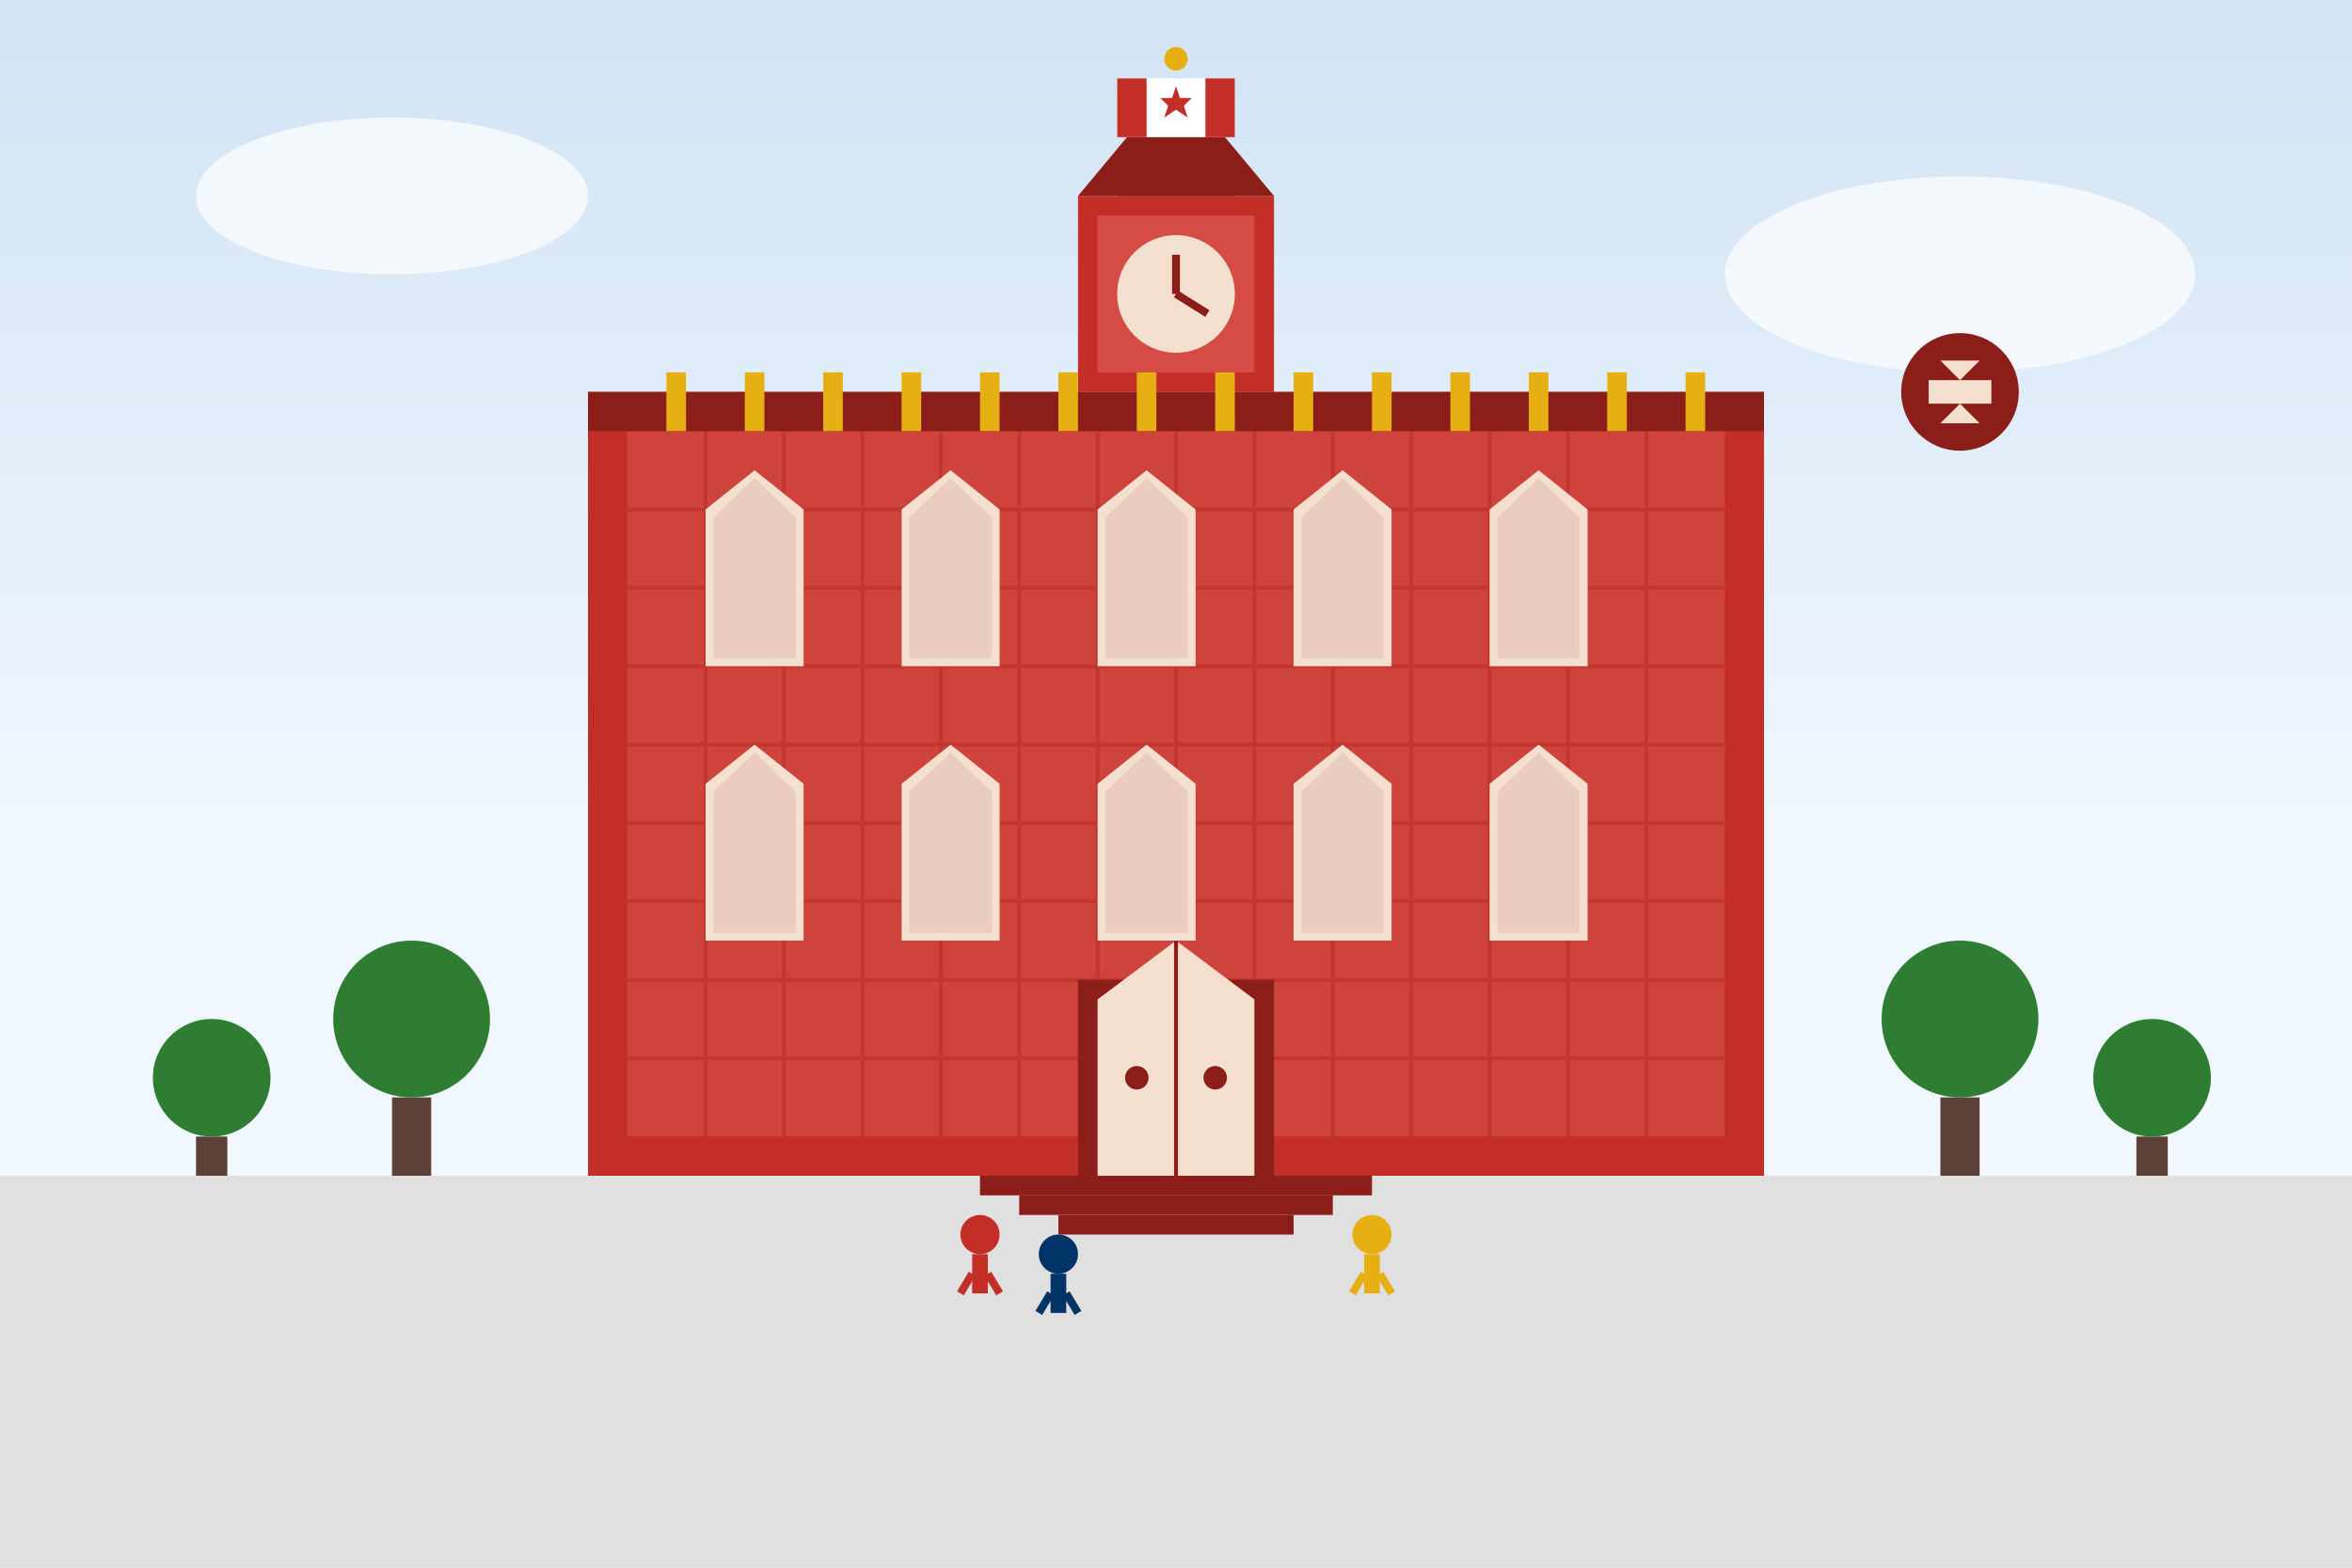 <svg xmlns="http://www.w3.org/2000/svg" viewBox="0 0 600 400">
  <!-- Background -->
  <rect width="600" height="400" fill="#f8f8f8"/>
  
  <!-- Sky Gradient -->
  <linearGradient id="sky" x1="0%" y1="0%" x2="0%" y2="70%">
    <stop offset="0%" stop-color="#d1e3f4"/>
    <stop offset="100%" stop-color="#f0f7ff"/>
  </linearGradient>
  <rect width="600" height="300" fill="url(#sky)"/>
  
  <!-- Ground -->
  <rect x="0" y="300" width="600" height="100" fill="#e0e0e0"/>
  
  <!-- Historical Building - Parliament Hill Inspired -->
  <g id="historical-building">
    <!-- Main Structure -->
    <path d="M150,300 L150,100 L450,100 L450,300 Z" fill="#c32f27"/>
    
    <!-- Stone Texture -->
    <g fill="#d44c45">
      <rect x="160" y="110" width="280" height="180" opacity="0.7"/>
      
      <!-- Stone Pattern -->
      <g stroke="#b52922" stroke-width="1" opacity="0.5">
        <line x1="160" y1="130" x2="440" y2="130"/>
        <line x1="160" y1="150" x2="440" y2="150"/>
        <line x1="160" y1="170" x2="440" y2="170"/>
        <line x1="160" y1="190" x2="440" y2="190"/>
        <line x1="160" y1="210" x2="440" y2="210"/>
        <line x1="160" y1="230" x2="440" y2="230"/>
        <line x1="160" y1="250" x2="440" y2="250"/>
        <line x1="160" y1="270" x2="440" y2="270"/>
        
        <line x1="180" y1="110" x2="180" y2="290"/>
        <line x1="200" y1="110" x2="200" y2="290"/>
        <line x1="220" y1="110" x2="220" y2="290"/>
        <line x1="240" y1="110" x2="240" y2="290"/>
        <line x1="260" y1="110" x2="260" y2="290"/>
        <line x1="280" y1="110" x2="280" y2="290"/>
        <line x1="300" y1="110" x2="300" y2="290"/>
        <line x1="320" y1="110" x2="320" y2="290"/>
        <line x1="340" y1="110" x2="340" y2="290"/>
        <line x1="360" y1="110" x2="360" y2="290"/>
        <line x1="380" y1="110" x2="380" y2="290"/>
        <line x1="400" y1="110" x2="400" y2="290"/>
        <line x1="420" y1="110" x2="420" y2="290"/>
      </g>
    </g>
    
    <!-- Clock Tower -->
    <g id="clock-tower">
      <rect x="275" y="50" width="50" height="50" fill="#c32f27"/>
      <rect x="280" y="55" width="40" height="40" fill="#d44c45"/>
      <circle cx="300" cy="75" r="15" fill="#f5e0d0"/>
      <line x1="300" y1="75" x2="300" y2="65" stroke="#8b1e18" stroke-width="2"/>
      <line x1="300" y1="75" x2="308" y2="80" stroke="#8b1e18" stroke-width="2"/>
      <rect x="285" y="45" width="30" height="5" fill="#8b1e18"/>
      
      <!-- Tower Top -->
      <polygon points="275,50 325,50 300,20" fill="#8b1e18"/>
      <circle cx="300" cy="15" r="3" fill="#e6b014"/>
    </g>
    
    <!-- Gothic Windows -->
    <g id="windows">
      <!-- First Row -->
      <g transform="translate(180, 130)">
        <path d="M0,0 L0,40 L25,40 L25,0 L12.5,-10 Z" fill="#f5e0d0"/>
        <path d="M2,2 L2,38 L23,38 L23,2 L12.5,-8 Z" fill="#8b1e18" opacity="0.1"/>
      </g>
      
      <g transform="translate(230, 130)">
        <path d="M0,0 L0,40 L25,40 L25,0 L12.5,-10 Z" fill="#f5e0d0"/>
        <path d="M2,2 L2,38 L23,38 L23,2 L12.5,-8 Z" fill="#8b1e18" opacity="0.1"/>
      </g>
      
      <g transform="translate(280, 130)">
        <path d="M0,0 L0,40 L25,40 L25,0 L12.5,-10 Z" fill="#f5e0d0"/>
        <path d="M2,2 L2,38 L23,38 L23,2 L12.5,-8 Z" fill="#8b1e18" opacity="0.1"/>
      </g>
      
      <g transform="translate(330, 130)">
        <path d="M0,0 L0,40 L25,40 L25,0 L12.5,-10 Z" fill="#f5e0d0"/>
        <path d="M2,2 L2,38 L23,38 L23,2 L12.5,-8 Z" fill="#8b1e18" opacity="0.1"/>
      </g>
      
      <g transform="translate(380, 130)">
        <path d="M0,0 L0,40 L25,40 L25,0 L12.5,-10 Z" fill="#f5e0d0"/>
        <path d="M2,2 L2,38 L23,38 L23,2 L12.5,-8 Z" fill="#8b1e18" opacity="0.1"/>
      </g>
      
      <!-- Second Row -->
      <g transform="translate(180, 200)">
        <path d="M0,0 L0,40 L25,40 L25,0 L12.5,-10 Z" fill="#f5e0d0"/>
        <path d="M2,2 L2,38 L23,38 L23,2 L12.5,-8 Z" fill="#8b1e18" opacity="0.1"/>
      </g>
      
      <g transform="translate(230, 200)">
        <path d="M0,0 L0,40 L25,40 L25,0 L12.5,-10 Z" fill="#f5e0d0"/>
        <path d="M2,2 L2,38 L23,38 L23,2 L12.5,-8 Z" fill="#8b1e18" opacity="0.1"/>
      </g>
      
      <g transform="translate(280, 200)">
        <path d="M0,0 L0,40 L25,40 L25,0 L12.5,-10 Z" fill="#f5e0d0"/>
        <path d="M2,2 L2,38 L23,38 L23,2 L12.5,-8 Z" fill="#8b1e18" opacity="0.1"/>
      </g>
      
      <g transform="translate(330, 200)">
        <path d="M0,0 L0,40 L25,40 L25,0 L12.5,-10 Z" fill="#f5e0d0"/>
        <path d="M2,2 L2,38 L23,38 L23,2 L12.5,-8 Z" fill="#8b1e18" opacity="0.1"/>
      </g>
      
      <g transform="translate(380, 200)">
        <path d="M0,0 L0,40 L25,40 L25,0 L12.5,-10 Z" fill="#f5e0d0"/>
        <path d="M2,2 L2,38 L23,38 L23,2 L12.5,-8 Z" fill="#8b1e18" opacity="0.1"/>
      </g>
    </g>
    
    <!-- Main Entrance -->
    <g id="entrance">
      <path d="M275,300 L275,250 L325,250 L325,300 Z" fill="#8b1e18"/>
      <path d="M280,255 L280,300 L320,300 L320,255 L300,240 Z" fill="#f5e0d0"/>
      <line x1="300" y1="240" x2="300" y2="300" stroke="#8b1e18"/>
      <circle cx="290" cy="275" r="3" fill="#8b1e18"/>
      <circle cx="310" cy="275" r="3" fill="#8b1e18"/>
    </g>
    
    <!-- Roof Decoration -->
    <g id="roof-decoration">
      <rect x="150" y="100" width="300" height="10" fill="#8b1e18"/>
      
      <!-- Ornate Patterns -->
      <g fill="#e6b014">
        <rect x="170" y="95" width="5" height="15"/>
        <rect x="190" y="95" width="5" height="15"/>
        <rect x="210" y="95" width="5" height="15"/>
        <rect x="230" y="95" width="5" height="15"/>
        <rect x="250" y="95" width="5" height="15"/>
        <rect x="270" y="95" width="5" height="15"/>
        <rect x="290" y="95" width="5" height="15"/>
        <rect x="310" y="95" width="5" height="15"/>
        <rect x="330" y="95" width="5" height="15"/>
        <rect x="350" y="95" width="5" height="15"/>
        <rect x="370" y="95" width="5" height="15"/>
        <rect x="390" y="95" width="5" height="15"/>
        <rect x="410" y="95" width="5" height="15"/>
        <rect x="430" y="95" width="5" height="15"/>
      </g>
    </g>
    
    <!-- Steps -->
    <g id="steps">
      <rect x="250" y="300" width="100" height="5" fill="#8b1e18"/>
      <rect x="260" y="305" width="80" height="5" fill="#8b1e18"/>
      <rect x="270" y="310" width="60" height="5" fill="#8b1e18"/>
    </g>
  </g>
  
  <!-- Canadian Flag -->
  <g id="flag" transform="translate(300, 20)">
    <rect x="-15" y="0" width="30" height="15" fill="#ffffff"/>
    <rect x="-15" y="0" width="7.5" height="15" fill="#c32f27"/>
    <rect x="7.5" y="0" width="7.5" height="15" fill="#c32f27"/>
    <path d="M0,2 L1,5 L4,5 L2,7 L3,10 L0,8 L-3,10 L-2,7 L-4,5 L-1,5 Z" fill="#c32f27"/>
  </g>
  
  <!-- Trees -->
  <g id="trees">
    <!-- Tree 1 -->
    <rect x="100" y="280" width="10" height="20" fill="#5d4037"/>
    <circle cx="105" cy="260" r="20" fill="#2e7d32"/>
    
    <!-- Tree 2 -->
    <rect x="495" y="280" width="10" height="20" fill="#5d4037"/>
    <circle cx="500" cy="260" r="20" fill="#2e7d32"/>
    
    <!-- Tree 3 -->
    <rect x="50" y="290" width="8" height="10" fill="#5d4037"/>
    <circle cx="54" cy="275" r="15" fill="#2e7d32"/>
    
    <!-- Tree 4 -->
    <rect x="545" y="290" width="8" height="10" fill="#5d4037"/>
    <circle cx="549" cy="275" r="15" fill="#2e7d32"/>
  </g>
  
  <!-- People -->
  <g id="people">
    <!-- Person 1 -->
    <circle cx="250" cy="315" r="5" fill="#c32f27"/>
    <rect x="248" y="320" width="4" height="10" fill="#c32f27"/>
    <line x1="248" y1="325" x2="245" y2="330" stroke="#c32f27" stroke-width="2"/>
    <line x1="252" y1="325" x2="255" y2="330" stroke="#c32f27" stroke-width="2"/>
    
    <!-- Person 2 -->
    <circle cx="270" cy="320" r="5" fill="#003366"/>
    <rect x="268" y="325" width="4" height="10" fill="#003366"/>
    <line x1="268" y1="330" x2="265" y2="335" stroke="#003366" stroke-width="2"/>
    <line x1="272" y1="330" x2="275" y2="335" stroke="#003366" stroke-width="2"/>
    
    <!-- Person 3 -->
    <circle cx="350" cy="315" r="5" fill="#e6b014"/>
    <rect x="348" y="320" width="4" height="10" fill="#e6b014"/>
    <line x1="348" y1="325" x2="345" y2="330" stroke="#e6b014" stroke-width="2"/>
    <line x1="352" y1="325" x2="355" y2="330" stroke="#e6b014" stroke-width="2"/>
  </g>
  
  <!-- Clouds -->
  <g id="clouds" fill="#ffffff" opacity="0.7">
    <ellipse cx="100" cy="50" rx="50" ry="20"/>
    <ellipse cx="500" cy="70" rx="60" ry="25"/>
  </g>
  
  <!-- Heritage Designation Symbol -->
  <g id="heritage" transform="translate(500, 100)">
    <circle cx="0" cy="0" r="15" fill="#8b1e18"/>
    <path d="M-8,-3 L8,-3 L8,3 L-8,3 Z" fill="#f5e0d0"/>
    <path d="M-5,-8 L5,-8 L0,-3 Z" fill="#f5e0d0"/>
    <path d="M-5,8 L5,8 L0,3 Z" fill="#f5e0d0"/>
  </g>
</svg>
